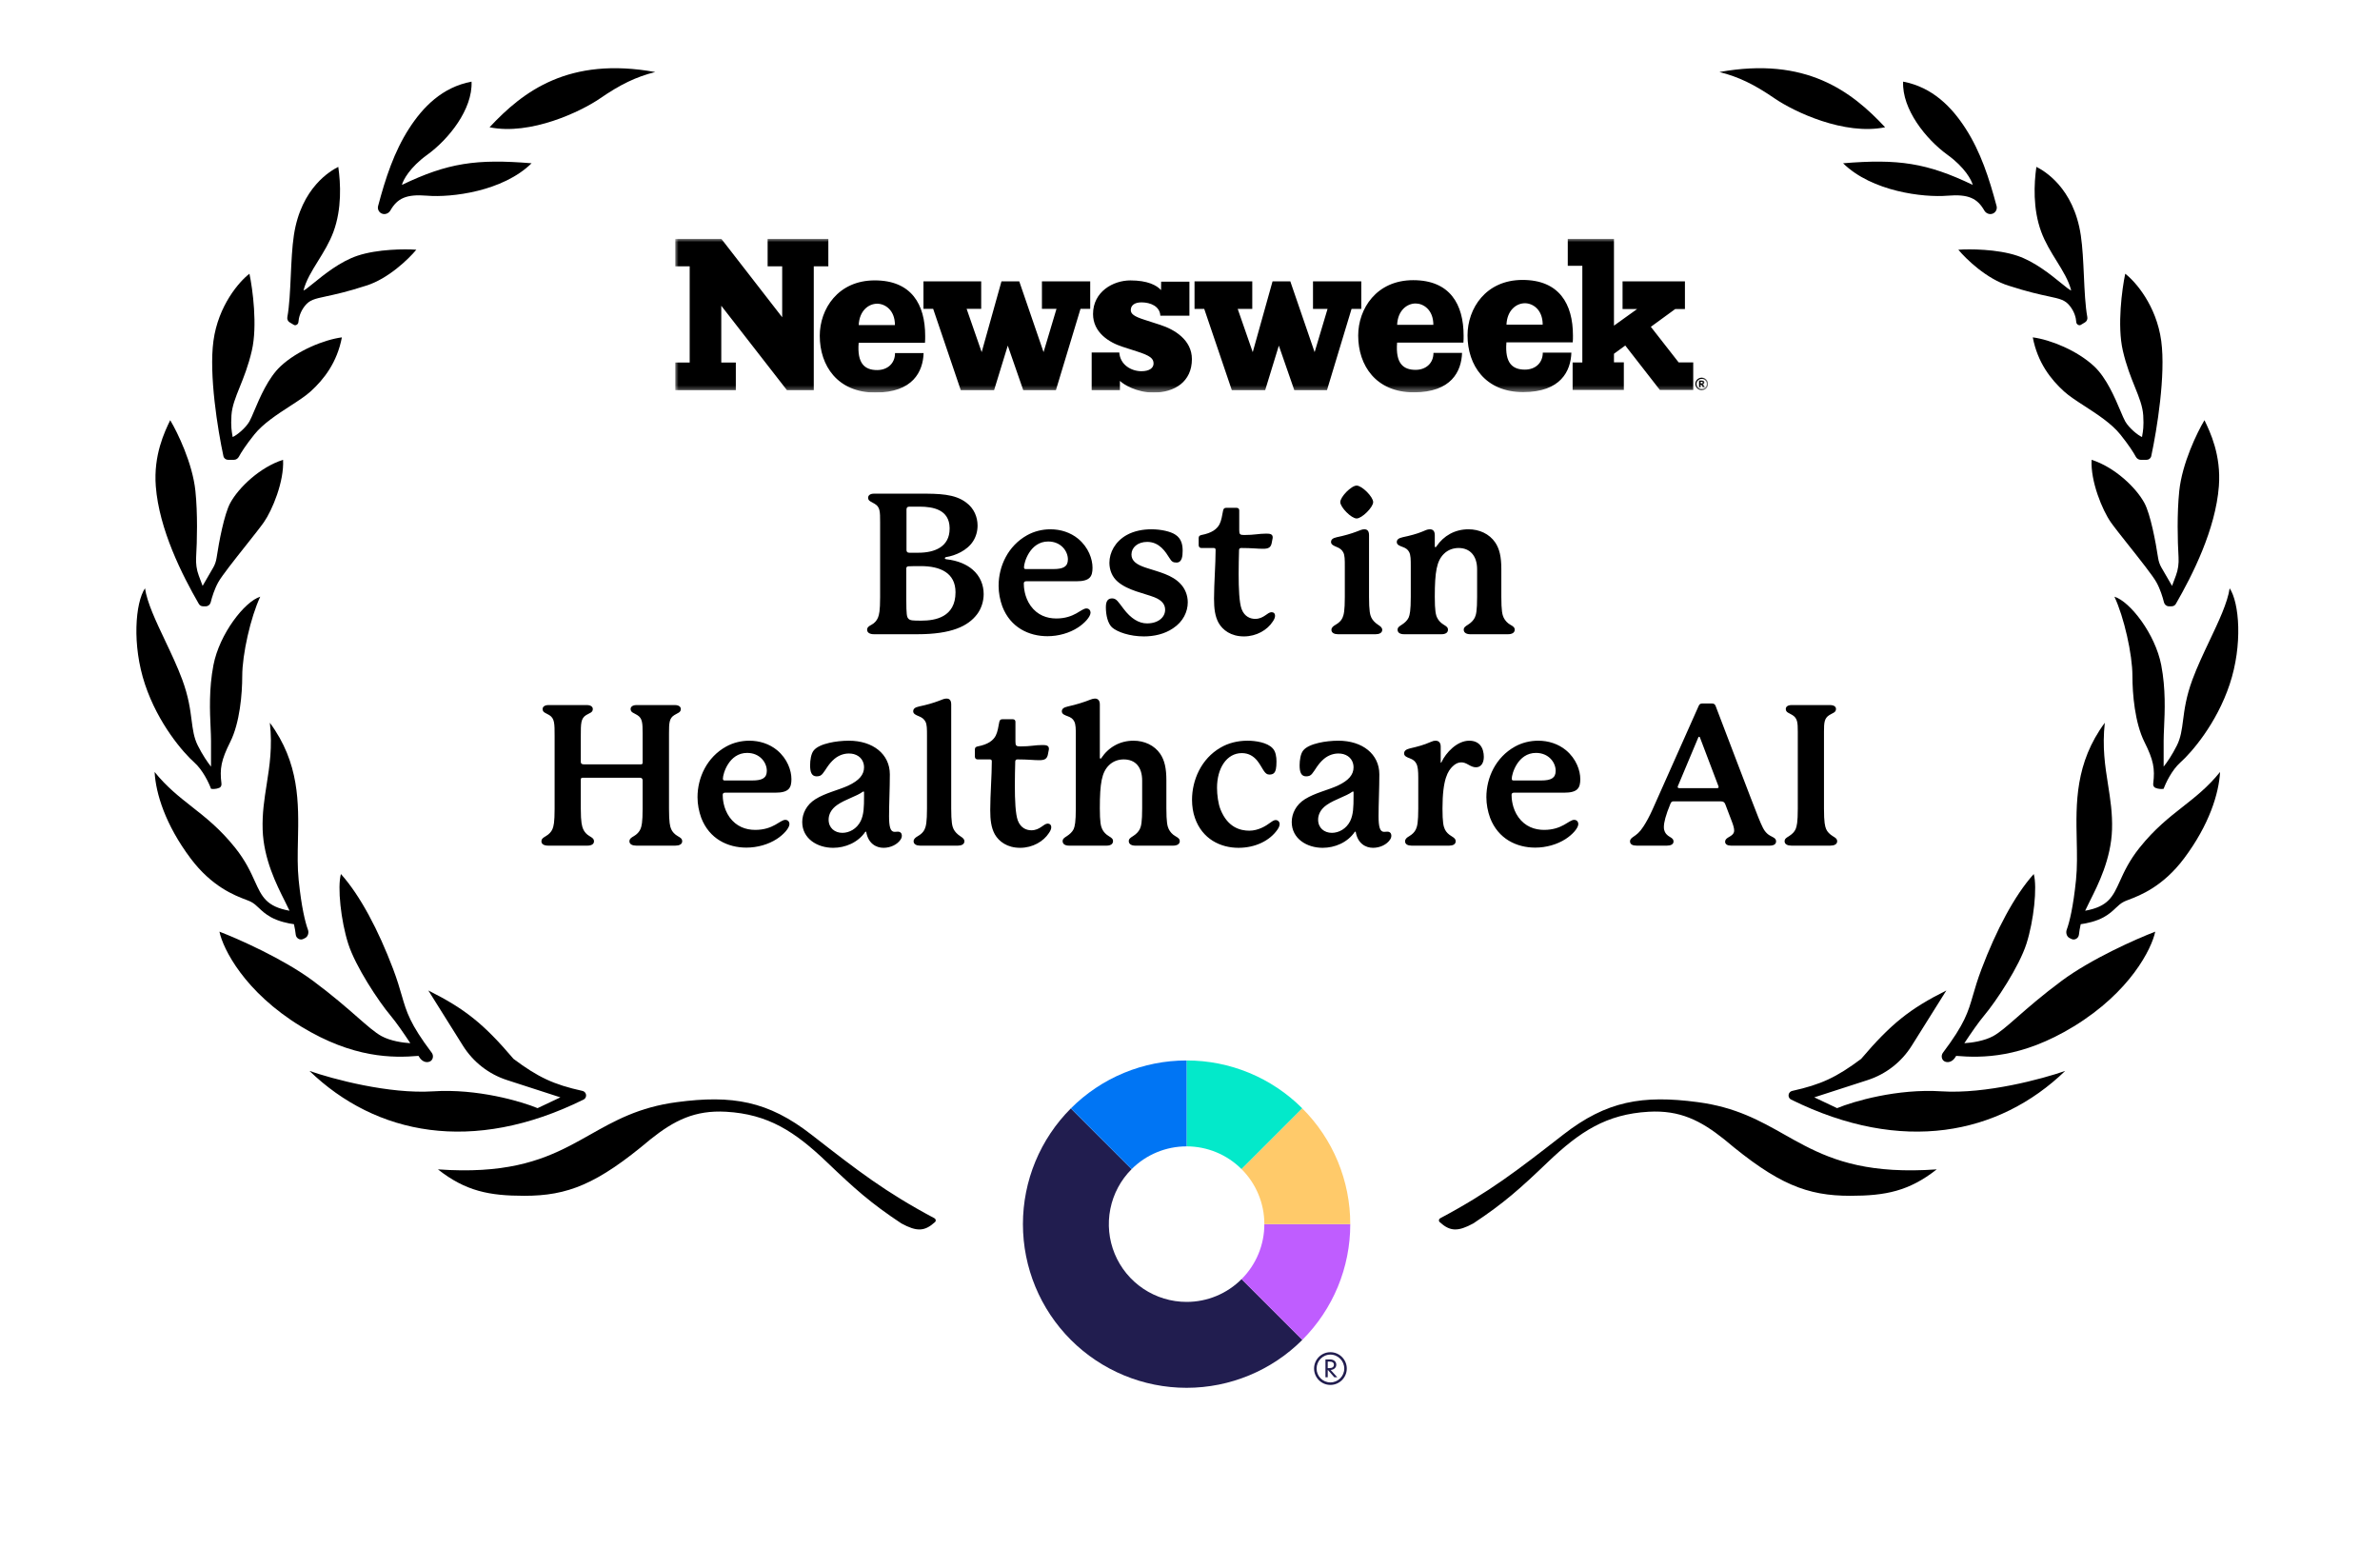 <svg width="349" height="227" viewBox="0 0 349 227" fill="none" xmlns="http://www.w3.org/2000/svg">
<path d="M276.43 18.66C271.501 13.378 264.811 8.273 252.136 10.562C254.952 11.266 257.243 12.379 260.234 14.435C263.051 16.371 270.445 19.892 276.43 18.66Z" fill="black"/>
<path d="M285.585 22.709C282.416 20.42 278.895 16.019 279.071 11.97C283.38 12.783 286.204 15.701 288.226 18.836C290.442 22.271 291.688 26.134 292.774 30.207C292.894 30.655 292.669 31.121 292.246 31.309C291.774 31.519 291.228 31.306 290.971 30.858C289.957 29.095 288.663 28.438 285.585 28.695C282.064 28.988 274.485 28.089 270.269 23.941C278.358 23.274 282.55 23.883 289.282 27.11C289.106 26.406 288.12 24.54 285.585 22.709Z" fill="black"/>
<path d="M305.125 47.639L305.747 47.265C306.007 47.109 306.137 46.806 306.083 46.508C305.78 44.837 305.68 42.648 305.579 40.422C305.484 38.352 305.388 36.251 305.126 34.504C304.07 27.462 299.669 24.998 298.612 24.47C298.26 26.934 298.084 30.631 299.317 33.976C299.9 35.559 300.759 36.945 301.577 38.265C302.488 39.733 303.347 41.119 303.718 42.603C303.444 42.493 302.93 42.075 302.241 41.515C300.719 40.278 298.34 38.346 295.796 37.497C292.838 36.511 288.812 36.5 287.169 36.617C288.284 37.967 291.324 40.913 294.563 41.898C297.322 42.793 299.133 43.182 300.398 43.455C302.121 43.825 302.831 43.978 303.542 44.891C304.192 45.727 304.425 46.585 304.462 47.245C304.485 47.553 304.86 47.798 305.125 47.639Z" fill="black"/>
<path d="M316.922 49.997C317.593 54.962 316.292 62.986 315.457 66.879C315.388 67.201 315.103 67.425 314.774 67.425H313.908C313.605 67.425 313.33 67.234 313.188 66.966C312.867 66.366 312.182 65.286 310.936 63.728C309.64 62.109 307.55 60.754 305.68 59.542C304.501 58.779 303.41 58.072 302.662 57.391C300.725 55.63 298.788 53.166 298.084 49.468C300.725 49.821 304.598 51.405 307.063 53.694C308.888 55.389 310.134 58.339 310.944 60.256C311.227 60.928 311.457 61.472 311.64 61.792C312.203 62.778 313.518 63.846 314.105 64.081C314.105 64.009 314.123 63.91 314.15 63.771C314.232 63.336 314.387 62.508 314.281 60.912C314.19 59.552 313.68 58.286 313.061 56.753C312.479 55.308 311.8 53.626 311.288 51.405C310.443 47.743 311.171 42.368 311.64 40.138C313.107 41.253 316.217 44.786 316.922 49.997Z" fill="black"/>
<path d="M323.259 61.616C324.081 63.318 325.724 66.721 325.372 71.299C324.884 77.636 321.513 84.307 319.061 88.555C318.935 88.771 318.704 88.903 318.454 88.903H318.037C317.697 88.903 317.406 88.66 317.324 88.33C317.131 87.545 316.762 86.362 316.217 85.382C315.687 84.428 313.815 82.068 312.141 79.958C311.036 78.564 310.017 77.28 309.527 76.58C308.295 74.82 306.535 70.594 306.711 67.425C310.056 68.482 313.225 71.475 314.457 73.763C315.34 75.404 316.101 79.428 316.461 81.809C316.536 82.309 316.7 82.791 316.953 83.229L318.506 85.911L319.075 84.392C319.396 83.538 319.513 82.623 319.459 81.712C319.316 79.331 319.221 75.306 319.562 72.003C319.985 67.918 322.203 63.376 323.259 61.616Z" fill="black"/>
<path d="M319.738 111.79C318.471 112.917 317.567 114.841 317.274 115.663C317.04 115.71 316.532 115.727 316.05 115.519C315.814 115.417 315.713 115.152 315.745 114.897C316.017 112.699 315.784 111.452 314.457 108.797C313.048 105.98 312.696 101.761 312.696 99.114C312.696 95.945 311.464 90.488 310.056 87.495C312.344 88.199 316.041 92.953 316.922 97.53C317.594 101.027 317.445 104.318 317.336 106.697C317.303 107.432 317.274 108.081 317.274 108.621V112.414C317.791 111.762 318.52 110.705 319.21 109.325C319.791 108.162 319.942 107 320.123 105.597C320.327 104.026 320.569 102.154 321.499 99.642C322.197 97.758 323.116 95.819 324.004 93.944L324.004 93.944L324.005 93.943L324.005 93.943C325.357 91.089 326.638 88.388 326.956 86.263C328.365 88.375 328.893 94.537 326.956 100.347C325.02 106.156 321.323 110.381 319.738 111.79Z" fill="black"/>
<path d="M304.849 137.061C304.902 136.604 304.986 136.073 305.113 135.519C305.938 135.411 307.375 135.109 308.471 134.5C309.317 134.03 309.812 133.56 310.25 133.143C310.633 132.78 310.972 132.458 311.464 132.212C311.632 132.128 311.875 132.035 312.18 131.919C313.797 131.302 317.156 130.021 320.266 125.874C323.963 120.944 325.372 116.367 325.548 113.198C323.773 115.396 321.958 116.822 320.082 118.296C318.051 119.892 315.949 121.543 313.753 124.289C312.215 126.212 311.47 127.854 310.856 129.208C309.828 131.476 309.166 132.934 305.763 133.545C305.942 133.148 306.179 132.678 306.447 132.145C307.672 129.714 309.565 125.955 309.704 121.649C309.781 119.257 309.452 117.17 309.118 115.047C308.689 112.324 308.252 109.541 308.647 105.98C304.284 111.883 304.411 117.786 304.528 123.212C304.571 125.23 304.613 127.182 304.422 129.043C304.017 132.988 303.467 135.232 303.059 136.335C302.9 136.765 303.058 137.339 303.468 137.544L303.755 137.688C304.223 137.922 304.79 137.581 304.849 137.061Z" fill="black"/>
<path d="M288.05 152.968C289.037 151.47 290.135 149.885 290.934 148.936C292.713 146.824 296.092 141.718 297.16 138.373C298.227 135.028 298.761 130.099 298.227 128.162C295.381 131.331 292.713 136.437 290.578 142.07C289.974 143.665 289.626 144.865 289.321 145.917C288.59 148.442 288.104 150.118 284.911 154.365C284.585 154.798 284.713 155.468 285.216 155.668C285.793 155.898 286.379 155.573 286.71 155.048C286.755 154.976 286.802 154.903 286.849 154.828C290.606 155.141 296.41 155.194 304.07 150.521C312.379 145.45 315.513 139.136 316.041 136.613C313.283 137.669 306.675 140.591 302.309 143.831C299.492 145.921 297.425 147.73 295.818 149.136C294.313 150.454 293.211 151.418 292.275 151.929C290.967 152.642 289.149 152.904 288.05 152.968Z" fill="black"/>
<path d="M302.838 157.034C293.11 166.415 278.925 169.282 262.652 161.238C262.297 161.063 262.167 160.62 262.37 160.281C262.467 160.119 262.628 160.005 262.812 159.964C267.041 159.027 269.295 157.971 272.909 155.274C277.319 150.094 280.064 147.918 285.409 145.239L280.328 153.344C278.834 155.728 276.547 157.509 273.87 158.375L266.043 160.908L269.388 162.492C271.794 161.494 278.226 159.605 284.705 160.027C291.183 160.45 299.493 158.208 302.838 157.034Z" fill="black"/>
<path d="M211.187 178.64C218.417 174.791 222.455 171.649 229.031 166.534L229.249 166.365C235.587 161.436 240.849 160.534 248.967 161.612C254.548 162.352 258.094 164.353 261.672 166.371C262.644 166.919 263.617 167.469 264.635 167.994C269.091 170.298 274.388 172.151 284 171.47C279.938 174.666 276.481 175.344 271.325 175.344C264.987 175.344 260.678 173.671 252.84 167.069C249.373 164.303 246.337 162.758 241.749 163.02C235.587 163.372 231.671 165.908 226.96 170.414C222.911 174.287 220.545 176.414 216.045 179.393C213.794 180.616 212.641 180.595 211.108 179.195C210.933 179.035 210.978 178.752 211.187 178.64Z" fill="black"/>
<path d="M71.788 18.66C76.718 13.378 83.407 8.273 96.083 10.562C93.266 11.266 90.975 12.379 87.985 14.435C85.168 16.371 77.774 19.892 71.788 18.66Z" fill="black"/>
<path d="M62.634 22.709C65.802 20.42 69.323 16.019 69.147 11.97C64.838 12.783 62.015 15.701 59.993 18.836C57.777 22.271 56.53 26.134 55.444 30.207C55.325 30.655 55.55 31.121 55.973 31.309C56.445 31.519 56.99 31.306 57.248 30.858C58.261 29.095 59.555 28.438 62.634 28.695C66.155 28.988 73.734 28.089 77.95 23.941C69.86 23.274 65.668 23.883 58.937 27.11C59.113 26.406 60.099 24.54 62.634 22.709Z" fill="black"/>
<path d="M43.094 47.639L42.471 47.265C42.211 47.109 42.081 46.806 42.135 46.508C42.438 44.837 42.538 42.648 42.64 40.422C42.734 38.352 42.83 36.25 43.092 34.504C44.148 27.462 48.55 24.998 49.606 24.47C49.958 26.934 50.134 30.631 48.902 33.976C48.319 35.559 47.459 36.945 46.641 38.265C45.731 39.733 44.871 41.119 44.501 42.603C44.775 42.493 45.289 42.075 45.978 41.515C47.5 40.278 49.878 38.346 52.423 37.497C55.38 36.511 59.406 36.5 61.049 36.617C59.934 37.967 56.894 40.913 53.655 41.898C50.897 42.793 49.085 43.182 47.82 43.455C46.097 43.825 45.387 43.978 44.677 44.891C44.033 45.719 43.804 46.592 43.756 47.245C43.733 47.553 43.359 47.798 43.094 47.639Z" fill="black"/>
<path d="M31.297 49.997C30.626 54.962 31.926 62.986 32.761 66.879C32.83 67.201 33.115 67.425 33.444 67.425H34.31C34.613 67.425 34.888 67.234 35.031 66.966C35.352 66.366 36.036 65.286 37.282 63.728C38.578 62.109 40.669 60.754 42.538 59.542C43.717 58.779 44.808 58.072 45.557 57.391C47.493 55.63 49.43 53.166 50.134 49.468C47.493 49.821 43.62 51.405 41.156 53.694C39.33 55.389 38.084 58.339 37.275 60.256C36.991 60.928 36.761 61.472 36.578 61.792C36.015 62.778 34.7 63.846 34.114 64.081C34.114 64.009 34.095 63.91 34.069 63.771C33.987 63.336 33.831 62.508 33.938 60.912C34.028 59.552 34.539 58.286 35.157 56.753C35.74 55.308 36.418 53.626 36.931 51.405C37.776 47.743 37.048 42.368 36.578 40.138C35.111 41.253 32.001 44.786 31.297 49.997Z" fill="black"/>
<path d="M24.959 61.616C24.137 63.318 22.494 66.721 22.846 71.299C23.334 77.636 26.706 84.307 29.158 88.555C29.283 88.771 29.514 88.903 29.765 88.903H30.181C30.521 88.903 30.813 88.66 30.894 88.33C31.088 87.545 31.457 86.362 32.001 85.382C32.531 84.428 34.403 82.068 36.077 79.958C37.182 78.564 38.201 77.28 38.691 76.58C39.923 74.82 41.684 70.594 41.508 67.425C38.163 68.482 34.994 71.475 33.761 73.763C32.878 75.404 32.117 79.428 31.758 81.809C31.682 82.309 31.519 82.791 31.265 83.229L29.712 85.911L29.143 84.392C28.823 83.538 28.705 82.623 28.76 81.712C28.902 79.331 28.998 75.306 28.656 72.003C28.234 67.918 26.015 63.376 24.959 61.616Z" fill="black"/>
<path d="M28.48 111.79C29.748 112.917 30.651 114.841 30.945 115.663C31.178 115.71 31.687 115.727 32.169 115.519C32.405 115.417 32.505 115.152 32.474 114.897C32.201 112.699 32.434 111.452 33.761 108.797C35.17 105.98 35.522 101.761 35.522 99.114C35.522 95.945 36.754 90.488 38.163 87.495C35.874 88.199 32.177 92.953 31.297 97.53C30.624 101.027 30.774 104.318 30.882 106.697C30.915 107.432 30.945 108.081 30.945 108.621V112.414C30.428 111.762 29.698 110.705 29.008 109.325C28.427 108.162 28.276 107 28.095 105.597C27.892 104.026 27.65 102.154 26.72 99.642C26.022 97.758 25.102 95.819 24.214 93.944L24.214 93.943C22.861 91.09 21.581 88.388 21.262 86.263C19.854 88.375 19.326 94.537 21.262 100.347C23.199 106.156 26.896 110.381 28.48 111.79Z" fill="black"/>
<path d="M43.369 137.061C43.316 136.604 43.233 136.073 43.105 135.519C42.281 135.411 40.843 135.109 39.747 134.5C38.901 134.03 38.406 133.56 37.968 133.143C37.586 132.78 37.246 132.458 36.754 132.212C36.587 132.128 36.344 132.035 36.038 131.919C34.422 131.302 31.062 130.021 27.952 125.874C24.255 120.944 22.846 116.367 22.671 113.198C24.445 115.396 26.261 116.822 28.136 118.296C30.167 119.892 32.269 121.543 34.466 124.289C36.004 126.212 36.749 127.854 37.363 129.209C38.391 131.476 39.052 132.934 42.455 133.545C42.276 133.148 42.04 132.678 41.772 132.145C40.547 129.714 38.654 125.955 38.515 121.649C38.438 119.257 38.766 117.17 39.1 115.047C39.529 112.324 39.967 109.541 39.571 105.98C43.934 111.883 43.807 117.786 43.691 123.212C43.647 125.23 43.605 127.182 43.796 129.043C44.201 132.988 44.751 135.232 45.159 136.335C45.318 136.765 45.16 137.339 44.75 137.544L44.463 137.688C43.995 137.922 43.429 137.581 43.369 137.061Z" fill="black"/>
<path d="M60.169 152.968C59.181 151.47 58.083 149.885 57.284 148.936C55.506 146.824 52.126 141.718 51.059 138.373C49.991 135.028 49.458 130.099 49.991 128.162C52.837 131.331 55.506 136.437 57.64 142.07C58.244 143.665 58.592 144.865 58.897 145.917C59.629 148.442 60.114 150.118 63.308 154.365C63.633 154.798 63.505 155.468 63.002 155.668C62.425 155.898 61.839 155.573 61.508 155.048C61.48 155.003 61.452 154.958 61.422 154.912L61.37 154.828C57.613 155.141 51.808 155.194 44.148 150.521C35.839 145.45 32.705 139.136 32.177 136.613C34.935 137.669 41.543 140.591 45.909 143.831C48.726 145.921 50.793 147.73 52.4 149.136C53.905 150.454 55.007 151.418 55.944 151.929C57.251 152.642 59.069 152.904 60.169 152.968Z" fill="black"/>
<path d="M45.381 157.034C55.109 166.415 69.293 169.282 85.567 161.238C85.921 161.063 86.052 160.62 85.848 160.281C85.751 160.119 85.59 160.005 85.406 159.964C81.178 159.027 78.923 157.971 75.309 155.274C70.9 150.094 68.155 147.918 62.81 145.239L67.89 153.344C69.385 155.728 71.671 157.509 74.348 158.375L82.175 160.908L78.83 162.492C76.424 161.494 69.992 159.605 63.514 160.027C57.035 160.45 48.726 158.208 45.381 157.034Z" fill="black"/>
<path d="M137.031 178.64C129.802 174.791 125.763 171.649 119.187 166.534L118.969 166.365C112.632 161.436 107.369 160.534 99.252 161.612C93.67 162.352 90.125 164.353 86.546 166.371C85.575 166.919 84.601 167.469 83.583 167.994C79.127 170.298 73.83 172.151 64.218 171.47C68.281 174.666 71.737 175.344 76.894 175.344C83.231 175.344 87.541 173.671 95.379 167.069C98.845 164.303 101.881 162.758 106.47 163.02C112.632 163.372 116.548 165.908 121.258 170.414C125.307 174.287 127.673 176.414 132.173 179.393C134.424 180.616 135.577 180.595 137.11 179.195C137.285 179.035 137.24 178.752 137.031 178.64Z" fill="black"/>
<path d="M143.292 90.055C141.964 91.816 139.539 93 134.515 93H128.164C127.586 93 127.153 92.798 127.153 92.336C127.153 91.961 127.471 91.787 127.789 91.614C128.279 91.354 128.568 90.979 128.741 90.575C128.914 90.142 129.059 89.593 129.059 87.573V76.573C129.059 75.043 129.059 74.35 128.279 73.888C127.789 73.57 127.298 73.484 127.298 72.993C127.298 72.647 127.586 72.387 128.164 72.387H134.977C137.691 72.387 140.001 72.416 141.675 73.686C142.859 74.552 143.349 75.851 143.349 77.064C143.349 77.901 143.118 78.709 142.685 79.373C141.819 80.73 140.058 81.481 138.759 81.683C138.615 81.712 138.557 81.77 138.557 81.856C138.557 81.943 138.644 82.001 138.73 82.001C140.578 82.203 141.819 82.838 142.599 83.502C143.754 84.483 144.244 85.811 144.244 87.111C144.244 88.179 143.898 89.247 143.292 90.055ZM132.899 83.329V87.977C132.899 90.084 132.985 90.431 133.158 90.662C133.418 91.008 133.851 91.008 135.122 91.008C137.114 91.008 140.116 90.517 140.116 86.851C140.116 83.993 137.864 83.011 135.035 83.011C134.342 83.011 133.649 83.011 133.216 83.04C133.014 83.04 132.899 83.184 132.899 83.329ZM133.332 81.048H134.688C137.056 81.048 139.25 80.182 139.25 77.526V77.381C139.192 74.754 136.883 74.292 134.833 74.292H133.36C133.043 74.292 132.927 74.437 132.927 74.725V80.644C132.927 80.903 133.043 81.048 133.332 81.048ZM150.158 83.155C150.158 83.386 150.216 83.444 150.446 83.444C150.504 83.444 154.459 83.444 154.459 83.444C155.903 83.444 156.596 83.098 156.596 82.029C156.596 80.817 155.585 79.402 153.709 79.402C151.024 79.402 150.158 82.491 150.158 83.155ZM159.31 89.218C159.714 89.218 159.916 89.536 159.916 89.824C159.916 90.431 159.05 91.383 158.068 92.018C156.827 92.827 155.21 93.289 153.593 93.289C150.88 93.289 148.166 92.018 146.982 88.929C146.636 87.977 146.434 86.937 146.434 85.898C146.434 83.011 147.819 80.037 150.62 78.478C151.659 77.901 152.843 77.612 154.026 77.612C155.528 77.612 156.971 78.074 158.097 78.998C159.627 80.268 160.205 82.001 160.205 83.242C160.205 84.541 159.829 85.234 157.837 85.234C157.837 85.234 150.62 85.234 150.475 85.234C150.244 85.234 150.129 85.35 150.129 85.552C150.129 86.013 150.187 87.515 151.139 88.843C152.121 90.2 153.507 90.69 154.892 90.69C157.577 90.69 158.53 89.218 159.31 89.218ZM162.163 89.016C162.163 87.948 162.625 87.746 163.087 87.746C163.722 87.746 163.982 88.265 164.761 89.276C165.829 90.69 166.984 91.412 168.197 91.412C169.871 91.412 170.853 90.488 170.853 89.42C170.853 88.727 170.506 88.063 169.265 87.573C167.792 86.995 165.396 86.591 163.895 85.292C163.087 84.599 162.682 83.588 162.682 82.52C162.682 81.019 163.52 79.402 165.223 78.45C166.32 77.843 167.619 77.612 168.832 77.612C170.333 77.612 171.661 77.959 172.296 78.363C173.306 78.969 173.422 80.008 173.422 80.759C173.422 81.539 173.335 82.491 172.527 82.491C172.007 82.491 171.805 82.347 171.488 81.827C170.939 80.961 170.044 79.46 168.225 79.46C166.811 79.46 165.916 80.297 165.916 81.308C165.916 82.26 166.666 82.809 168.11 83.271C169.958 83.877 171.863 84.281 173.104 85.609C173.797 86.331 174.173 87.313 174.173 88.323C174.173 89.68 173.509 91.152 172.007 92.134C170.737 93 169.178 93.318 167.735 93.318C165.685 93.318 163.837 92.682 163.058 91.99C162.451 91.412 162.163 90.228 162.163 89.016ZM186.454 89.767C186.772 89.767 186.974 89.969 186.974 90.286C186.974 90.575 186.83 90.864 186.628 91.152C185.848 92.365 184.26 93.318 182.413 93.318C180.507 93.318 179.295 92.394 178.688 91.326C178.169 90.373 178.024 89.247 178.024 87.775C178.024 85.552 178.255 82.722 178.255 80.644C178.255 80.442 178.169 80.355 177.967 80.355C177.274 80.355 176.177 80.355 176.177 80.355C175.946 80.355 175.773 80.211 175.773 79.951V78.883C175.773 78.623 175.917 78.507 176.177 78.45C177.707 78.161 178.458 77.584 178.833 76.862C179.122 76.284 179.208 75.591 179.352 74.87C179.41 74.581 179.555 74.466 179.786 74.466H181.345C181.575 74.466 181.72 74.61 181.72 74.841C181.72 74.841 181.72 77.497 181.72 77.699C181.72 78.334 181.806 78.45 182.442 78.45C183.972 78.45 184.578 78.248 185.646 78.248C186.166 78.248 186.628 78.276 186.628 78.796C186.628 78.998 186.541 79.2 186.512 79.46C186.397 80.297 186.021 80.47 185.184 80.47C184.376 80.47 183.596 80.355 182.009 80.355C181.806 80.355 181.691 80.47 181.691 80.672C181.662 81.77 181.633 82.982 181.633 84.137C181.633 86.331 181.72 88.352 182.066 89.305C182.499 90.459 183.394 90.748 184.058 90.748C185.329 90.748 185.848 89.767 186.454 89.767ZM201.359 73.628C201.359 74.379 199.714 76.025 198.934 76.025C198.155 76.025 196.538 74.379 196.538 73.628C196.538 72.849 198.155 71.203 198.934 71.203C199.714 71.203 201.359 72.849 201.359 73.628ZM202.081 91.614C202.427 91.845 202.687 92.018 202.687 92.365C202.687 92.798 202.254 93 201.735 93H196.192C195.672 93 195.239 92.798 195.239 92.365C195.239 92.018 195.499 91.816 195.845 91.614C196.307 91.354 196.682 91.008 196.856 90.604C197.058 90.171 197.202 89.536 197.202 87.544V83.098C197.202 82.058 197.202 81.423 196.971 80.99C196.769 80.615 196.48 80.384 195.961 80.182C195.614 80.037 195.181 79.864 195.181 79.489C195.181 79.142 195.383 78.912 196.047 78.767C197.058 78.565 198.155 78.248 198.905 77.959C199.454 77.757 199.714 77.612 200.06 77.612C200.464 77.612 200.753 77.814 200.753 78.478V87.544C200.753 89.536 200.897 90.171 201.099 90.575C201.302 90.979 201.648 91.326 202.081 91.614ZM221.481 91.614C221.856 91.816 222.116 91.99 222.116 92.336C222.116 92.798 221.683 93 221.135 93H215.592C215.072 93 214.639 92.798 214.639 92.336C214.639 91.99 214.928 91.816 215.245 91.614C215.707 91.326 216.054 90.979 216.256 90.575C216.458 90.171 216.602 89.536 216.602 87.515V83.473C216.602 81.51 215.563 80.355 213.888 80.355C213.167 80.355 212.358 80.586 211.723 81.221C210.684 82.26 210.395 83.819 210.395 87.515C210.395 89.536 210.539 90.171 210.742 90.575C210.944 91.008 211.29 91.354 211.723 91.614C212.098 91.845 212.329 91.99 212.329 92.336C212.329 92.798 211.925 93 211.377 93H205.891C205.343 93 204.939 92.798 204.939 92.336C204.939 91.99 205.227 91.816 205.545 91.614C205.949 91.354 206.353 91.008 206.555 90.575C206.729 90.171 206.873 89.536 206.873 87.515V83.098C206.873 82.058 206.873 81.423 206.642 80.961C206.44 80.557 206.122 80.355 205.632 80.182C205.343 80.066 204.823 79.922 204.823 79.489C204.823 79.142 205.054 78.912 205.718 78.767C206.7 78.565 207.797 78.276 208.547 77.959C208.98 77.785 209.269 77.612 209.673 77.612C210.078 77.612 210.395 77.814 210.395 78.478V80.095C210.395 80.182 210.424 80.24 210.511 80.24C210.568 80.24 210.597 80.182 210.655 80.095C211.694 78.565 213.34 77.612 215.332 77.612C216.92 77.612 218.392 78.276 219.258 79.547C219.893 80.499 220.153 81.654 220.153 83.444V87.515C220.153 89.536 220.298 90.171 220.5 90.575C220.702 90.979 221.019 91.354 221.481 91.614ZM99.401 122.614C99.805 122.845 100.036 122.99 100.036 123.365C100.036 123.798 99.603 124 99.025 124H93.309C92.732 124 92.299 123.798 92.299 123.365C92.299 122.99 92.588 122.816 92.934 122.614C93.396 122.354 93.742 121.979 93.915 121.575C94.089 121.171 94.233 120.593 94.233 118.601C94.233 118.601 94.233 114.473 94.233 114.415C94.233 114.184 94.089 114.04 93.829 114.04H85.457C85.255 114.04 85.168 114.126 85.168 114.3C85.168 114.386 85.168 118.601 85.168 118.601C85.168 120.593 85.341 121.171 85.514 121.575C85.688 121.979 86.005 122.354 86.467 122.614C86.814 122.816 87.102 122.99 87.102 123.365C87.102 123.798 86.698 124 86.121 124H80.404C79.798 124 79.394 123.798 79.394 123.365C79.394 122.99 79.683 122.816 80.029 122.614C80.52 122.326 80.838 121.979 81.011 121.575C81.184 121.171 81.328 120.593 81.328 118.601V107.891C81.328 106.101 81.328 105.35 80.549 104.859C80.029 104.542 79.567 104.484 79.567 103.964C79.567 103.647 79.856 103.387 80.433 103.387H86.063C86.64 103.387 86.929 103.647 86.929 103.964C86.929 104.484 86.467 104.542 85.947 104.859C85.168 105.35 85.168 106.101 85.168 107.891C85.168 107.891 85.168 111.673 85.168 111.73C85.168 111.961 85.312 112.077 85.601 112.077H93.973C94.147 112.077 94.233 112.019 94.233 111.846V107.544C94.233 106.014 94.204 105.321 93.454 104.859C92.963 104.542 92.472 104.484 92.472 103.964C92.472 103.647 92.761 103.387 93.338 103.387H98.968C99.545 103.387 99.834 103.647 99.834 103.964C99.834 104.484 99.372 104.542 98.881 104.859C98.131 105.321 98.102 106.014 98.102 107.544V118.601C98.102 120.593 98.246 121.171 98.419 121.575C98.593 121.979 98.939 122.354 99.401 122.614ZM106.007 114.155C106.007 114.386 106.065 114.444 106.296 114.444C106.354 114.444 110.309 114.444 110.309 114.444C111.752 114.444 112.445 114.098 112.445 113.029C112.445 111.817 111.435 110.402 109.558 110.402C106.873 110.402 106.007 113.491 106.007 114.155ZM115.159 120.218C115.563 120.218 115.765 120.536 115.765 120.824C115.765 121.431 114.899 122.383 113.917 123.018C112.676 123.827 111.059 124.289 109.443 124.289C106.729 124.289 104.015 123.018 102.831 119.929C102.485 118.977 102.283 117.937 102.283 116.898C102.283 114.011 103.669 111.037 106.469 109.478C107.508 108.901 108.692 108.612 109.876 108.612C111.377 108.612 112.82 109.074 113.946 109.998C115.476 111.268 116.054 113.001 116.054 114.242C116.054 115.541 115.679 116.234 113.686 116.234C113.686 116.234 106.469 116.234 106.325 116.234C106.094 116.234 105.978 116.349 105.978 116.552C105.978 117.013 106.036 118.515 106.989 119.843C107.97 121.2 109.356 121.69 110.742 121.69C113.427 121.69 114.379 120.218 115.159 120.218ZM126.703 116.725V116.147C126.703 116.09 126.674 116.061 126.617 116.061C126.559 116.061 126.53 116.09 126.53 116.09C125.577 116.783 123.989 117.187 122.777 118.024C121.853 118.659 121.507 119.467 121.507 120.189C121.507 121.402 122.402 122.123 123.528 122.123C124.538 122.123 125.635 121.546 126.212 120.391C126.674 119.41 126.703 118.37 126.703 116.725ZM131.669 121.95C132.044 121.95 132.246 122.21 132.246 122.528C132.246 122.73 132.188 122.932 132.044 123.134C131.582 123.827 130.601 124.318 129.561 124.318C128.464 124.318 127.309 123.682 127.021 121.979C127.021 121.95 126.905 121.95 126.905 121.95C125.808 123.567 123.932 124.318 122.171 124.318C119.832 124.318 117.638 122.961 117.638 120.536C117.638 119.294 118.273 117.995 119.572 117.187C121.045 116.263 122.95 115.859 124.394 115.195C125.981 114.444 126.703 113.607 126.703 112.51C126.703 111.673 126.241 110.864 125.202 110.575C124.971 110.518 124.74 110.489 124.48 110.489C123.787 110.489 123.037 110.72 122.373 111.268C121.449 112.048 121.045 112.972 120.641 113.434C120.41 113.722 120.179 113.838 119.746 113.838C118.995 113.838 118.793 113.174 118.793 112.221C118.793 111.47 118.937 110.518 119.313 110.056C119.717 109.536 120.583 109.161 121.593 108.93C122.43 108.728 123.528 108.612 124.48 108.612C128.002 108.612 130.485 110.575 130.485 113.549C130.485 115.628 130.37 117.88 130.37 119.67C130.37 121.171 130.543 121.979 131.178 121.979C131.322 121.979 131.496 121.95 131.669 121.95ZM140.812 122.614C141.159 122.845 141.419 123.018 141.419 123.365C141.419 123.798 140.985 124 140.466 124H134.923C134.403 124 133.97 123.798 133.97 123.365C133.97 123.018 134.23 122.816 134.576 122.614C135.038 122.354 135.414 122.008 135.587 121.604C135.789 121.171 135.933 120.536 135.933 118.544V107.919C135.933 106.88 135.933 106.245 135.702 105.812C135.5 105.437 135.211 105.206 134.692 105.004C134.345 104.859 133.912 104.686 133.912 104.311C133.912 103.964 134.114 103.733 134.778 103.589C135.789 103.387 136.886 103.069 137.637 102.781C138.185 102.579 138.445 102.434 138.791 102.434C139.196 102.434 139.484 102.636 139.484 103.3V118.544C139.484 120.536 139.629 121.171 139.831 121.575C140.033 121.979 140.379 122.326 140.812 122.614ZM153.638 120.767C153.955 120.767 154.157 120.969 154.157 121.286C154.157 121.575 154.013 121.864 153.811 122.152C153.031 123.365 151.443 124.318 149.596 124.318C147.69 124.318 146.478 123.394 145.871 122.326C145.352 121.373 145.207 120.247 145.207 118.775C145.207 116.552 145.438 113.722 145.438 111.644C145.438 111.442 145.352 111.355 145.15 111.355C144.457 111.355 143.36 111.355 143.36 111.355C143.129 111.355 142.956 111.211 142.956 110.951V109.883C142.956 109.623 143.1 109.507 143.36 109.45C144.89 109.161 145.641 108.583 146.016 107.862C146.305 107.284 146.391 106.591 146.535 105.87C146.593 105.581 146.738 105.466 146.969 105.466H148.528C148.758 105.466 148.903 105.61 148.903 105.841C148.903 105.841 148.903 108.497 148.903 108.699C148.903 109.334 148.989 109.45 149.625 109.45C151.155 109.45 151.761 109.247 152.829 109.247C153.349 109.247 153.811 109.276 153.811 109.796C153.811 109.998 153.724 110.2 153.695 110.46C153.58 111.297 153.204 111.47 152.367 111.47C151.559 111.47 150.779 111.355 149.192 111.355C148.989 111.355 148.874 111.47 148.874 111.673C148.845 112.77 148.816 113.982 148.816 115.137C148.816 117.331 148.903 119.352 149.249 120.305C149.682 121.459 150.577 121.748 151.241 121.748C152.512 121.748 153.031 120.767 153.638 120.767ZM172.364 122.614C172.711 122.816 173 122.99 173 123.336C173 123.798 172.566 124 172.018 124H166.475C165.955 124 165.522 123.798 165.522 123.336C165.522 122.99 165.811 122.816 166.128 122.614C166.59 122.326 166.937 121.979 167.139 121.575C167.341 121.171 167.485 120.536 167.485 118.515V114.473C167.485 112.481 166.504 111.355 164.772 111.355C164.05 111.355 163.241 111.586 162.606 112.221C161.567 113.26 161.278 114.819 161.278 118.515C161.278 120.536 161.423 121.171 161.625 121.575C161.827 122.008 162.173 122.354 162.606 122.614C162.982 122.845 163.213 122.99 163.213 123.336C163.213 123.798 162.808 124 162.26 124H156.775C156.226 124 155.822 123.798 155.822 123.336C155.822 122.99 156.111 122.816 156.428 122.614C156.832 122.354 157.237 122.008 157.439 121.575C157.612 121.171 157.756 120.536 157.756 118.515V107.919C157.756 106.88 157.756 106.245 157.525 105.783C157.323 105.379 157.006 105.177 156.515 105.004C156.226 104.888 155.706 104.744 155.706 104.311C155.706 103.964 155.937 103.733 156.601 103.589C157.785 103.329 158.998 102.954 159.921 102.579C160.152 102.492 160.354 102.434 160.557 102.434C160.932 102.434 161.278 102.636 161.278 103.3V111.124C161.278 111.182 161.307 111.239 161.394 111.239C161.423 111.239 161.452 111.239 161.48 111.182C162.549 109.565 164.223 108.612 166.215 108.612C167.803 108.612 169.275 109.276 170.141 110.547C170.777 111.499 171.036 112.654 171.036 114.444V118.515C171.036 120.536 171.181 121.171 171.383 121.575C171.585 121.979 171.902 122.354 172.364 122.614ZM187.355 121.604C186.2 123.307 184.035 124.318 181.61 124.318C178.954 124.318 176.298 123.018 175.23 119.958C174.941 119.15 174.797 118.226 174.797 117.273C174.797 114.415 176.125 111.268 178.983 109.623C180.109 108.959 181.466 108.612 182.938 108.612C184.122 108.612 185.825 108.872 186.604 109.709C187.066 110.171 187.182 110.98 187.182 111.644C187.182 112.134 187.153 112.51 187.095 112.77C186.98 113.318 186.72 113.578 186.143 113.578C185.796 113.578 185.594 113.405 185.363 113.087C185.132 112.77 184.757 112.019 184.324 111.499C183.804 110.893 183.111 110.431 182.101 110.431C179.878 110.431 178.463 112.654 178.463 115.512C178.463 116.552 178.636 117.88 178.983 118.717C180.051 121.373 181.928 121.806 183.198 121.806C184.526 121.806 185.623 121.113 186.287 120.622C186.604 120.391 186.835 120.247 187.066 120.247C187.384 120.247 187.644 120.507 187.644 120.824C187.644 121.084 187.528 121.344 187.355 121.604ZM198.483 116.725V116.147C198.483 116.09 198.454 116.061 198.397 116.061C198.339 116.061 198.31 116.09 198.31 116.09C197.357 116.783 195.77 117.187 194.557 118.024C193.633 118.659 193.287 119.467 193.287 120.189C193.287 121.402 194.182 122.123 195.308 122.123C196.318 122.123 197.415 121.546 197.993 120.391C198.454 119.41 198.483 118.37 198.483 116.725ZM203.449 121.95C203.824 121.95 204.026 122.21 204.026 122.528C204.026 122.73 203.969 122.932 203.824 123.134C203.362 123.827 202.381 124.318 201.341 124.318C200.244 124.318 199.09 123.682 198.801 121.979C198.801 121.95 198.685 121.95 198.685 121.95C197.588 123.567 195.712 124.318 193.951 124.318C191.612 124.318 189.418 122.961 189.418 120.536C189.418 119.294 190.053 117.995 191.352 117.187C192.825 116.263 194.73 115.859 196.174 115.195C197.762 114.444 198.483 113.607 198.483 112.51C198.483 111.673 198.021 110.864 196.982 110.575C196.751 110.518 196.52 110.489 196.26 110.489C195.567 110.489 194.817 110.72 194.153 111.268C193.229 112.048 192.825 112.972 192.421 113.434C192.19 113.722 191.959 113.838 191.526 113.838C190.775 113.838 190.573 113.174 190.573 112.221C190.573 111.47 190.717 110.518 191.093 110.056C191.497 109.536 192.363 109.161 193.373 108.93C194.211 108.728 195.308 108.612 196.26 108.612C199.782 108.612 202.265 110.575 202.265 113.549C202.265 115.628 202.15 117.88 202.15 119.67C202.15 121.171 202.323 121.979 202.958 121.979C203.103 121.979 203.276 121.95 203.449 121.95ZM217.009 109.219C217.442 109.681 217.586 110.402 217.586 110.98C217.586 111.875 217.182 112.51 216.431 112.51C216.056 112.51 215.739 112.365 215.334 112.134C214.93 111.903 214.641 111.788 214.266 111.788C213.833 111.788 213.4 111.99 212.996 112.394C212.361 113.029 211.524 114.155 211.524 118.544C211.524 120.564 211.668 121.171 211.87 121.604C212.072 122.037 212.418 122.354 212.852 122.614C213.227 122.845 213.458 123.018 213.458 123.365C213.458 123.798 213.054 124 212.505 124H206.991C206.442 124 206.038 123.798 206.038 123.365C206.038 123.018 206.298 122.816 206.644 122.614C207.078 122.354 207.424 122.037 207.626 121.604C207.828 121.171 207.973 120.536 207.973 118.544V114.069C207.973 113.029 207.915 112.394 207.684 111.961C207.482 111.586 207.222 111.384 206.702 111.182C206.385 111.066 205.894 110.893 205.894 110.489C205.894 110.114 206.154 109.883 206.76 109.738C207.886 109.478 208.781 109.247 209.82 108.786C210.138 108.641 210.311 108.612 210.513 108.612C210.946 108.612 211.264 108.872 211.264 109.478C211.264 109.478 211.264 110.922 211.264 111.73C211.264 111.788 211.264 111.846 211.321 111.846C211.35 111.846 211.35 111.817 211.379 111.759C212.014 110.373 213.66 108.612 215.45 108.612C216.143 108.612 216.662 108.843 217.009 109.219ZM221.684 114.155C221.684 114.386 221.742 114.444 221.973 114.444C222.031 114.444 225.986 114.444 225.986 114.444C227.429 114.444 228.122 114.098 228.122 113.029C228.122 111.817 227.112 110.402 225.235 110.402C222.55 110.402 221.684 113.491 221.684 114.155ZM230.836 120.218C231.24 120.218 231.442 120.536 231.442 120.824C231.442 121.431 230.576 122.383 229.595 123.018C228.353 123.827 226.736 124.289 225.12 124.289C222.406 124.289 219.692 123.018 218.508 119.929C218.162 118.977 217.96 117.937 217.96 116.898C217.96 114.011 219.346 111.037 222.146 109.478C223.185 108.901 224.369 108.612 225.553 108.612C227.054 108.612 228.497 109.074 229.623 109.998C231.154 111.268 231.731 113.001 231.731 114.242C231.731 115.541 231.356 116.234 229.364 116.234C229.364 116.234 222.146 116.234 222.002 116.234C221.771 116.234 221.655 116.349 221.655 116.552C221.655 117.013 221.713 118.515 222.666 119.843C223.647 121.2 225.033 121.69 226.419 121.69C229.104 121.69 230.056 120.218 230.836 120.218ZM249.041 108.122L246.183 114.935C246.096 115.137 246.009 115.31 246.009 115.397C246.009 115.512 246.125 115.57 246.269 115.57H251.783C251.899 115.57 252.014 115.541 252.014 115.426C252.014 115.339 251.985 115.281 251.957 115.195L249.272 108.122C249.243 108.064 249.214 108.035 249.156 108.035C249.098 108.035 249.07 108.064 249.041 108.122ZM259.982 122.759C260.242 122.903 260.444 123.047 260.444 123.365C260.444 123.711 260.213 124 259.492 124H253.833C253.313 124 252.967 123.798 252.967 123.423C252.967 123.134 253.169 122.961 253.4 122.816C253.631 122.672 253.862 122.557 254.035 122.383C254.208 122.21 254.295 122.037 254.295 121.777C254.295 121.459 254.18 121.026 253.92 120.362L252.996 117.937C252.88 117.649 252.736 117.504 252.303 117.504H245.403C245.172 117.504 245.057 117.591 244.941 117.88C244.248 119.554 243.988 120.593 243.988 121.286C243.988 121.575 244.046 121.806 244.133 121.979C244.393 122.499 244.768 122.643 245.028 122.816C245.288 122.99 245.403 123.134 245.403 123.394C245.403 123.827 244.97 124 244.421 124H240.004C239.427 124 239.023 123.827 239.023 123.365C239.023 123.076 239.225 122.903 239.514 122.701C239.976 122.383 240.409 122.095 240.986 121.2C241.419 120.536 241.881 119.698 242.343 118.659L249.07 103.56C249.185 103.271 249.329 103.156 249.618 103.156H251.033C251.321 103.156 251.495 103.271 251.581 103.531C251.957 104.513 257.326 118.63 257.846 119.872C258.395 121.2 258.625 121.748 259.116 122.21C259.376 122.47 259.723 122.614 259.982 122.759ZM268.765 122.614C269.082 122.816 269.4 122.961 269.4 123.365C269.4 123.798 268.967 124 268.39 124H262.702C262.125 124 261.692 123.798 261.692 123.365C261.692 122.961 262.009 122.816 262.327 122.614C262.818 122.297 263.135 121.979 263.309 121.575C263.482 121.142 263.626 120.593 263.626 118.572V107.284C263.626 105.927 263.568 105.321 262.847 104.859C262.356 104.542 261.865 104.484 261.865 103.964C261.865 103.647 262.125 103.387 262.731 103.387H268.332C268.938 103.387 269.227 103.618 269.227 103.964C269.227 104.484 268.736 104.542 268.245 104.859C267.524 105.321 267.466 105.927 267.466 107.284V118.572C267.466 120.593 267.61 121.142 267.783 121.575C267.957 121.979 268.303 122.326 268.765 122.614Z" fill="black"/>
<g clip-path="url(#clip0_146_3535)">
<mask id="mask0_146_3535" style="mask-type:luminance" maskUnits="userSpaceOnUse" x="99" y="35" width="152" height="23">
<path d="M250.469 35H99V57.56H250.469V35Z" fill="white"/>
</mask>
<g mask="url(#mask0_146_3535)">
<path d="M121.466 39.047H119.331V57.206H115.391L105.767 44.834V53.16H107.901V57.206H99V53.16H101.135V39.047H99V35H105.759L114.699 46.517V39.047H112.564V35H121.466V39.047ZM135.667 49.264C135.667 49.588 135.667 49.914 135.638 50.268H125.913C125.663 53.335 126.825 54.264 128.625 54.264C130.129 54.264 131.245 53.302 131.245 51.775H135.437C135.347 54.462 133.894 57.562 128.359 57.562C122.824 57.562 120.209 53.634 120.209 49.235C120.209 45.308 122.885 41.114 128.269 41.114C133.654 41.114 135.667 44.628 135.667 49.264ZM159.865 45.289H158.442L154.837 57.208H150.047L147.779 50.678L145.773 57.208H140.885L136.839 45.289H135.415V41.252H143.881V45.289H141.746L143.951 51.636L146.856 41.252H149.46L153.026 51.634L154.923 45.289H152.788V41.252H159.867V45.289H159.865ZM165.816 45.454C165.816 46.016 166.268 46.4 167.862 46.901L170.147 47.64C172.253 48.319 174.779 49.855 174.779 52.659C174.779 55.967 172.253 57.562 169.154 57.562C166.688 57.562 164.739 56.379 164.227 55.849L164.221 57.208H160.082V51.686H164.131C164.253 53.488 165.875 54.433 167.381 54.433C168.583 54.433 169.156 53.932 169.156 53.312C169.156 52.573 168.704 52.16 166.659 51.511L164.644 50.861C162.598 50.212 160.282 48.736 160.282 46.049C160.282 42.77 163.23 41.118 165.756 41.118C168.282 41.118 169.623 41.832 170.255 42.54L170.268 41.3H174.415V46.291H170.149C170.088 44.932 168.735 44.337 167.383 44.337C166.331 44.337 165.819 44.809 165.819 45.458M199.616 45.292H198.191L194.585 57.212H189.795L187.528 50.682L185.522 57.212H180.634L176.587 45.292H175.164V41.256H183.631V45.292H181.494L183.7 51.64L186.605 41.256H189.209L192.775 51.638L194.671 45.292H192.537V41.256H199.616V45.292ZM214.623 49.233C214.623 49.557 214.623 49.882 214.594 50.237H204.869C204.619 53.304 205.78 54.233 207.581 54.233C209.084 54.233 210.201 53.272 210.201 51.744H214.393C214.302 54.431 212.85 57.531 207.314 57.531C201.78 57.531 199.164 53.604 199.164 49.204C199.164 45.277 201.841 41.083 207.225 41.083C212.609 41.083 214.623 44.598 214.623 49.233ZM230.655 49.199C230.655 49.523 230.655 49.847 230.626 50.202H220.9C220.65 53.27 221.811 54.199 223.612 54.199C225.116 54.199 226.232 53.237 226.232 51.709H230.424C230.333 54.396 228.881 57.496 223.347 57.496C217.812 57.496 215.196 53.569 215.196 49.17C215.196 45.242 217.872 41.048 223.256 41.048C228.64 41.048 230.655 44.563 230.655 49.199ZM248.292 57.181H243.4L238.328 50.665L236.67 51.874V53.135H238.117V57.179H230.607V53.151H232.031V38.972H229.896V35H236.67V47.751L240.064 45.316H237.929V41.252H247.076V45.316H245.652L242.078 47.922L246.158 53.143H248.293V57.176L248.292 57.181ZM250.471 56.298C250.471 56.464 250.428 56.617 250.346 56.759C250.262 56.901 250.147 57.014 250.004 57.097C249.857 57.179 249.701 57.22 249.535 57.22C249.368 57.22 249.212 57.179 249.067 57.097C248.922 57.014 248.807 56.901 248.724 56.759C248.641 56.617 248.596 56.464 248.596 56.298C248.596 56.133 248.64 55.98 248.724 55.838C248.807 55.694 248.921 55.583 249.067 55.5C249.212 55.418 249.368 55.377 249.535 55.377C249.701 55.377 249.859 55.418 250.004 55.5C250.147 55.583 250.262 55.694 250.346 55.838C250.428 55.98 250.471 56.133 250.471 56.298ZM250.068 56.823C250.217 56.679 250.29 56.502 250.29 56.298C250.29 56.095 250.215 55.919 250.068 55.775C249.921 55.629 249.744 55.556 249.535 55.556C249.325 55.556 249.148 55.629 248.999 55.775C248.852 55.919 248.778 56.095 248.778 56.298C248.778 56.502 248.852 56.679 248.999 56.823C249.148 56.967 249.325 57.041 249.535 57.041C249.744 57.041 249.921 56.968 250.068 56.823ZM249.671 56.358C249.711 56.371 249.738 56.389 249.756 56.404C249.781 56.425 249.806 56.46 249.835 56.504C249.835 56.508 249.892 56.604 249.998 56.79H249.703C249.607 56.602 249.544 56.489 249.511 56.452C249.478 56.416 249.444 56.398 249.413 56.398C249.406 56.398 249.396 56.398 249.382 56.402V56.79H249.146V55.805H249.58C249.706 55.805 249.783 55.83 249.84 55.88C249.897 55.93 249.923 55.999 249.923 56.082C249.923 56.147 249.902 56.204 249.859 56.252C249.816 56.3 249.763 56.335 249.67 56.358M249.64 56.187C249.67 56.164 249.685 56.135 249.685 56.099C249.685 56.062 249.671 56.034 249.642 56.011C249.613 55.988 249.566 55.976 249.497 55.976H249.38V56.22H249.487C249.56 56.22 249.609 56.208 249.64 56.185M220.908 47.602H226.218C226.218 45.36 224.732 44.465 223.62 44.465C222.34 44.465 220.997 45.505 220.908 47.602ZM125.923 47.671H131.233C131.233 45.429 129.745 44.534 128.635 44.534C127.352 44.534 126.011 45.575 125.921 47.671M204.873 47.636H210.185C210.185 45.394 208.697 44.5 207.586 44.5C206.306 44.5 204.963 45.538 204.873 47.636Z" fill="black"/>
</g>
</g>
<path d="M174 190.903C171.745 190.903 169.54 190.234 167.665 188.981C165.79 187.728 164.328 185.947 163.465 183.864C162.602 181.78 162.377 179.487 162.817 177.276C163.257 175.064 164.343 173.032 165.937 171.437L157.029 162.53C154.801 164.758 153.033 167.404 151.827 170.316C150.621 173.227 150 176.348 150 179.5C150 185.865 152.529 191.97 157.029 196.471C161.53 200.971 167.635 203.5 174 203.5C180.365 203.5 186.47 200.971 190.971 196.471L182.063 187.563C181.005 188.623 179.748 189.464 178.365 190.037C176.981 190.61 175.498 190.905 174 190.903Z" fill="#211D4F"/>
<path d="M198 179.5H185.402C185.404 180.998 185.11 182.481 184.537 183.865C183.964 185.248 183.123 186.505 182.062 187.563L190.97 196.471C193.202 194.244 194.972 191.599 196.179 188.687C197.385 185.774 198.004 182.652 198 179.5Z" fill="#BF5DFF"/>
<path d="M182.063 171.437L190.971 162.529C188.744 160.298 186.099 158.528 183.187 157.321C180.274 156.115 177.152 155.496 174 155.5V168.097C175.498 168.096 176.981 168.39 178.365 168.963C179.748 169.536 181.005 170.377 182.063 171.437Z" fill="#03E9CA"/>
<path d="M185.402 179.5H198C198.004 176.348 197.385 173.226 196.179 170.313C194.972 167.401 193.202 164.756 190.97 162.53L182.062 171.437C183.123 172.495 183.964 173.752 184.537 175.135C185.11 176.519 185.404 178.002 185.402 179.5Z" fill="#FFCA6A"/>
<path d="M174.001 168.097V155.5C170.849 155.496 167.727 156.115 164.814 157.321C161.902 158.528 159.257 160.298 157.03 162.529L165.938 171.437C166.996 170.377 168.253 169.536 169.636 168.963C171.02 168.39 172.503 168.096 174.001 168.097Z" fill="#0075F4"/>
<path d="M195.086 198.277C196.428 198.277 197.492 199.372 197.492 200.68C197.492 201.981 196.428 203.077 195.086 203.077C193.743 203.077 192.692 201.981 192.692 200.68C192.692 199.372 193.743 198.277 195.086 198.277ZM195.086 202.709C196.224 202.709 197.121 201.782 197.121 200.68C197.121 199.578 196.224 198.631 195.086 198.631C193.948 198.631 193.063 199.578 193.063 200.68C193.063 201.782 193.948 202.709 195.086 202.709ZM195.952 200.119C195.952 200.599 195.531 200.854 195.129 200.885L196.1 201.956H195.661L194.739 200.904H194.696V201.956H194.362V199.335H194.993C195.636 199.335 195.952 199.684 195.952 200.119ZM194.696 200.611H194.925C195.358 200.611 195.605 200.443 195.605 200.119C195.605 199.789 195.346 199.652 194.913 199.652H194.696V200.611Z" fill="#211D4F"/>
<defs>
<clipPath id="clip0_146_3535">
<rect width="151.469" height="22.559" fill="white" transform="translate(99 35)"/>
</clipPath>
</defs>
</svg>
